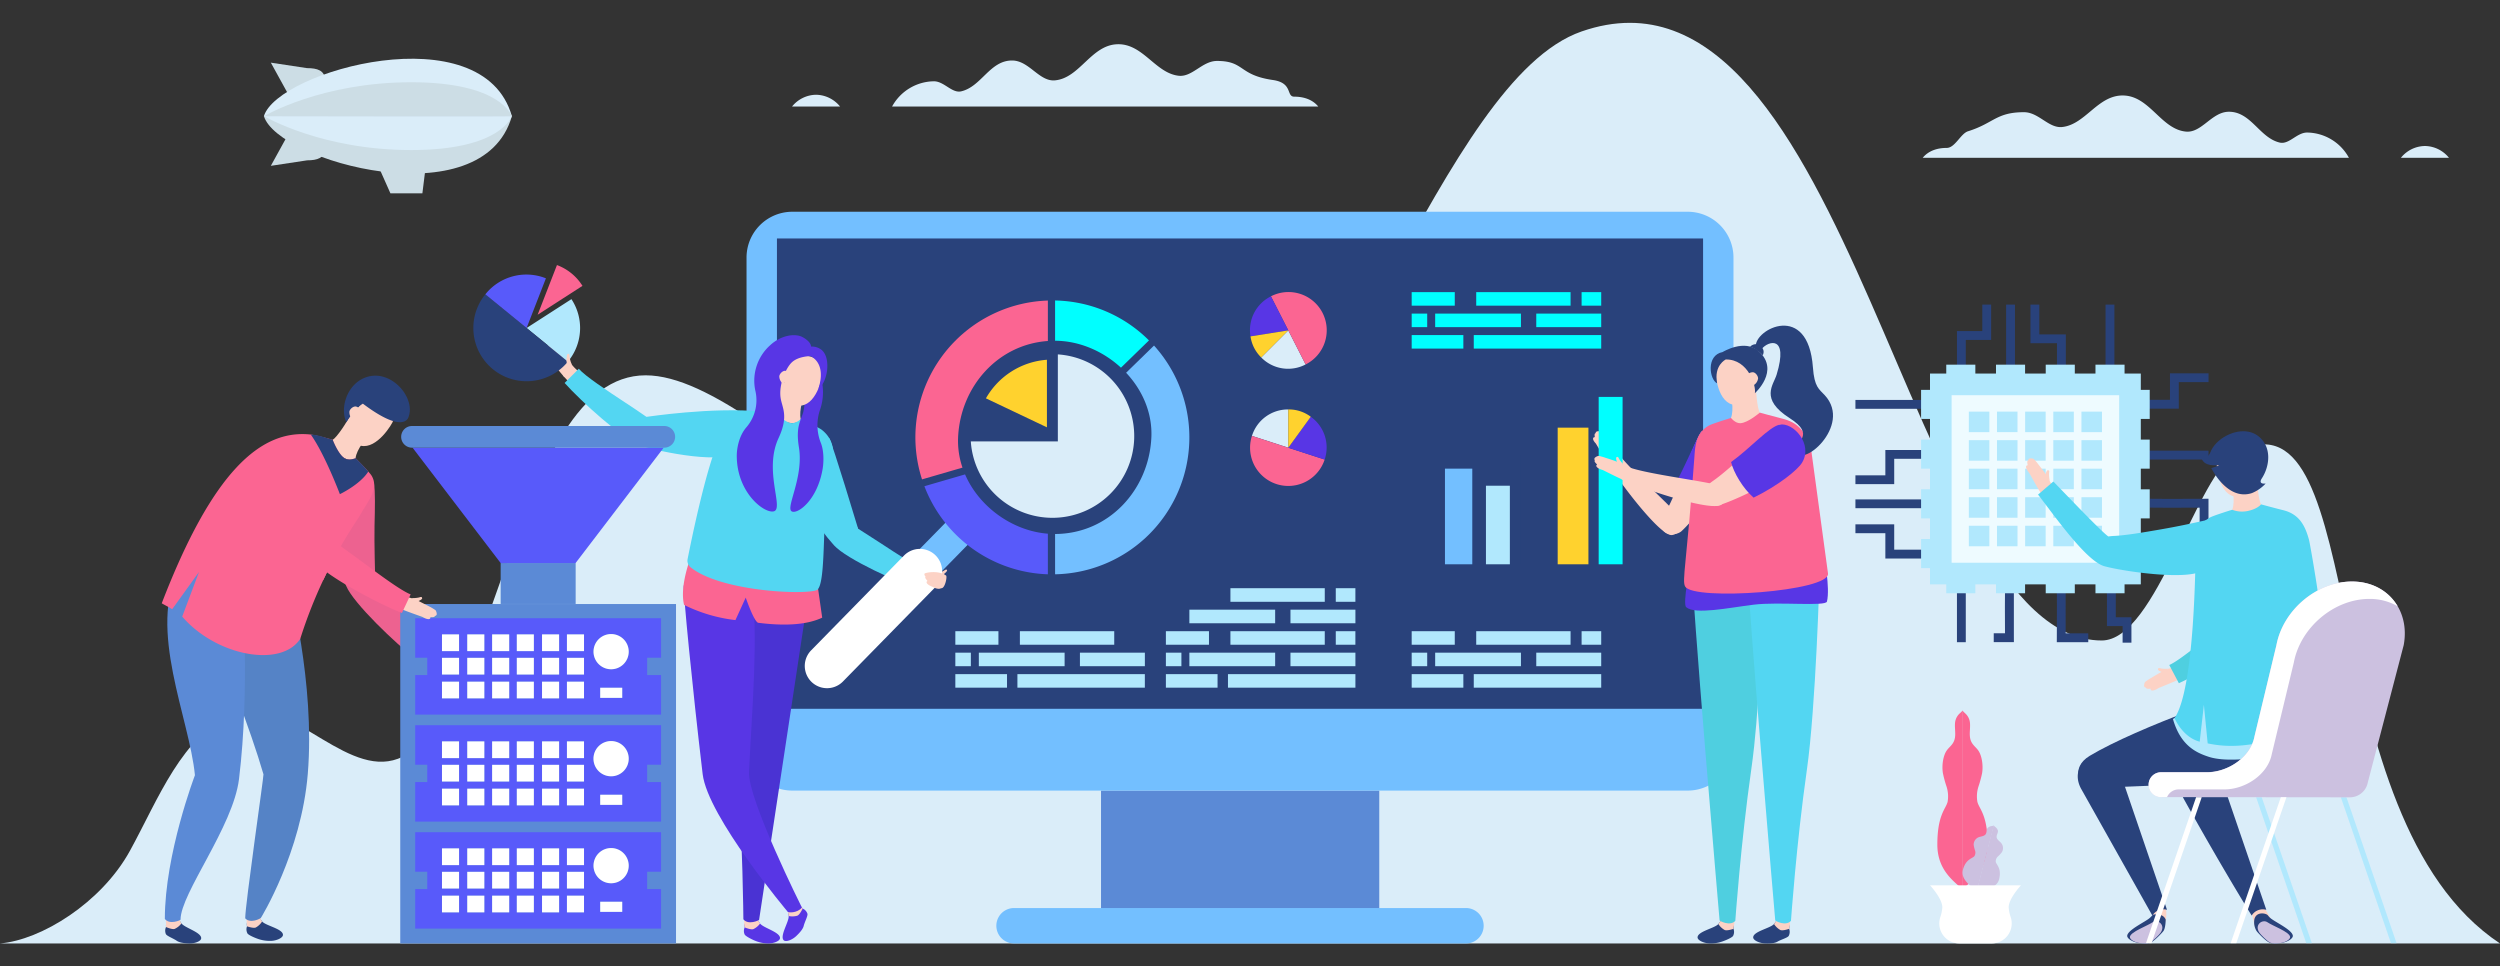 <svg xmlns="http://www.w3.org/2000/svg" xmlns:xlink="http://www.w3.org/1999/xlink" width="1160" height="448.363"><rect width="100%" height="100%" fill="#333333" stroke="none"/><style><![CDATA[.V{fill:#fcd2c5}.W{fill:#29427b}.X{fill:#fb6592}.Y{fill:#5836e5}.Z{fill:#daedf9}.a{fill:#b1e8fd}.b{fill:#585afa}.c{fill:#fff}.d{fill:#73bfff}.e{fill:#53d6f2}.f{fill:#5b8ad6}.g{fill:#ffd22e}.h{fill:#ccc1e0}]]></style><path d="M0 437.76c19.038-1.585 47.01-18.787 60.313-43.028s23.975-53.394 48.45-64.023c22.906-9.946 49.506 28.19 73.575 22.07 49.242-12.518 54.932-178.633 117.238-178.633 59.16 0 162.14 147.85 244.18 93.686C622.494 215.85 668.93 37.137 733.86 14.592c125.213-43.477 151.365 282.592 241.346 282.592 25.456 0 43.967-78 63.31-87.715 62.266-31.275 32.944 169.65 121.485 228.293z" class="Z"/><g class="V"><path d="M203.908 301.826c-.036.604-2.657.998-3.213.774-1.173-.944-.616-1.627-1.844-2.353a12.657 12.657 0 0 0 3.738.828c.695.01 1.457-.177 1.32.75z"/><path d="M197.932 299.676a31.509 31.509 0 0 1 3.637 2.549c1.398 1.104 4.24 3.916 4.437 4.114a22.349 22.349 0 0 1 2.382 2.521 3.384 3.384 0 0 1-.002 2.021 1.018 1.018 0 0 1-1.041.463c-.246.834-2.186-.173-2.2.043-.06.89-1.294 1.074-3.466-1.18-.13-.135-6.562-4.62-8.498-6.224a31.836 31.836 0 0 1 4.752-4.308z"/><path d="M169.2 265.525a4.609 4.609 0 0 1 1.176.829c5.317 5.404 21.517 28.814 27.952 33.563a25.026 25.026 0 0 0-4.356 4.681c-10.426-8.02-34.133-30.918-32.232-35.818 1.74-4.49 5.338-4.33 7.46-3.255z"/><path d="M171.973 225.278c1.224 6.902-.73 29.438.4 40.404 1.384 13.454-8.495 9.615-10.23 5.677-4.566-10.372-12.166-40.995-7.036-43.92 2.226-1.268 16.645-3.413 16.867-2.162z"/></g><path d="M199.27 298.64c-3.73-2.752-23.106-27.95-25.188-30.47.005-.837-.486-16.255-.3-24.203.197-7.9.383-16.14-.256-19.744-.1-.56-.47-.26-1.013-.536-2.378-1.207-15.866 1.046-18.202 2.376-6.977 3.976 2.623 37.36 6.328 45.834 3.43 8.168 23.18 26.895 32.357 33.956z" fill="#ed6290"/><path d="M185.722 280.272h127.95v157.49h-127.95z" class="f"/><path d="M306.74 305.197v-18.354H192.653v18.354h5.594v8.02h-5.594v18.354H306.74v-18.354h-6.45v-8.02zm-93.735 18.846h-7.925v-7.752h7.925zm0-11.064h-7.925v-7.75h7.925zm0-10.856h-7.925v-7.767h7.925zm11.73 21.92h-7.925v-7.752h7.925zm0-11.064h-7.925v-7.75h7.925zm0-10.856h-7.925v-7.767h7.925zm11.538 21.92h-7.925v-7.75h7.925zm0-11.064h-7.925v-7.75h7.925zm0-10.856h-7.925v-7.767h7.925zm11.427 21.92h-7.91v-7.752h7.91zm0-11.064h-7.91v-7.75h7.91zm0-10.856h-7.91v-7.767h7.91zm11.73 21.92h-7.925V316.3h7.925zm0-11.064h-7.925v-7.75h7.925zm0-10.856h-7.925v-7.767h7.925zm11.555 21.92h-7.925v-7.75h7.925zm0-11.064h-7.925v-7.75h7.925zm0-10.856h-7.925v-7.767h7.925zm17.736 21.7h-10.223v-4.722h10.223zm-5.15-13.266a8.178 8.178 0 1 1 8.162-8.179 8.177 8.177 0 0 1-8.162 8.179z" class="b"/><g class="c"><path d="M278.495 319.098h10.223v4.722h-10.223zm13.235-16.723a8.17 8.17 0 1 1-8.162-8.177 8.174 8.174 0 0 1 8.162 8.177z"/><use xlink:href="#B"/><use xlink:href="#B" x="11.728"/><use xlink:href="#B" x="23.266"/><path d="M239.8 294.356h7.91v7.767h-7.91z"/><use xlink:href="#B" x="46.422"/><use xlink:href="#B" x="57.977"/><use xlink:href="#C"/><use xlink:href="#C" x="-11.555"/><path d="M239.8 305.23h7.91v7.75h-7.91z"/><use xlink:href="#C" x="-34.711"/><use xlink:href="#C" x="-46.249"/><use xlink:href="#C" x="-57.977"/><use xlink:href="#C" x="-57.977" y="11.062"/><use xlink:href="#C" x="-46.249" y="11.062"/><use xlink:href="#C" x="-34.711" y="11.062"/><path d="M239.8 316.292h7.91v7.75h-7.91z"/><use xlink:href="#C" x="-11.555" y="11.062"/><use xlink:href="#C" y="11.062"/></g><path d="M306.74 404.493v-18.354H192.653v18.354h5.594v8.02h-5.594v18.354H306.74v-18.354h-6.45v-8.02zm-93.735 18.846h-7.925v-7.75h7.925zm0-11.064h-7.925v-7.75h7.925zm0-10.856h-7.925v-7.767h7.925zm11.73 21.92h-7.925v-7.75h7.925zm0-11.064h-7.925v-7.75h7.925zm0-10.856h-7.925v-7.767h7.925zm11.538 21.92h-7.925v-7.75h7.925zm0-11.064h-7.925v-7.75h7.925zm0-10.856h-7.925v-7.767h7.925zm11.427 21.92h-7.91v-7.75h7.91zm0-11.064h-7.91v-7.75h7.91zm0-10.856h-7.91v-7.767h7.91zm11.73 21.92h-7.925v-7.75h7.925zm0-11.064h-7.925v-7.75h7.925zm0-10.856h-7.925v-7.767h7.925zm11.555 21.92h-7.925v-7.75h7.925zm0-11.064h-7.925v-7.75h7.925zm0-10.856h-7.925v-7.767h7.925zm17.736 21.697h-10.223v-4.722h10.223zm-5.15-13.265a8.178 8.178 0 1 1 8.162-8.177 8.177 8.177 0 0 1-8.162 8.177z" class="b"/><g class="c"><path d="M278.495 418.393h10.223v4.722h-10.223zm13.235-16.72a8.17 8.17 0 1 1-8.162-8.179 8.174 8.174 0 0 1 8.162 8.179z"/><use xlink:href="#B" y="99.296"/><use xlink:href="#B" x="11.728" y="99.296"/><use xlink:href="#B" x="23.266" y="99.296"/><path d="M239.8 393.652h7.91v7.767h-7.91z"/><use xlink:href="#B" x="46.422" y="99.296"/><use xlink:href="#B" x="57.977" y="99.296"/><use xlink:href="#C" y="99.295"/><use xlink:href="#C" x="-11.555" y="99.295"/><path d="M239.8 404.525h7.91v7.75h-7.91z"/><use xlink:href="#C" x="-34.711" y="99.295"/><use xlink:href="#C" x="-46.249" y="99.295"/><use xlink:href="#C" x="-57.977" y="99.295"/><use xlink:href="#C" x="-57.977" y="110.357"/><use xlink:href="#C" x="-46.249" y="110.357"/><use xlink:href="#C" x="-34.711" y="110.357"/><path d="M239.8 415.587h7.91v7.75h-7.91z"/><use xlink:href="#C" x="-11.555" y="110.357"/><use xlink:href="#C" y="110.357"/></g><path d="M306.74 354.845V336.49H192.653v18.354h5.594v8.02h-5.594v18.354H306.74v-18.354h-6.45v-8.02zm-93.735 18.846h-7.925v-7.75h7.925zm0-11.064h-7.925v-7.75h7.925zm0-10.856h-7.925v-7.767h7.925zm11.73 21.92h-7.925v-7.75h7.925zm0-11.064h-7.925v-7.75h7.925zm0-10.856h-7.925v-7.767h7.925zm11.538 21.92h-7.925v-7.75h7.925zm0-11.064h-7.925v-7.75h7.925zm0-10.856h-7.925v-7.767h7.925zM247.7 373.7h-7.91v-7.75h7.91zm0-11.064h-7.91v-7.75h7.91zm0-10.856h-7.91v-7.767h7.91zm11.73 21.92h-7.925v-7.75h7.925zm0-11.064h-7.925v-7.75h7.925zm0-10.856h-7.925v-7.767h7.925zm11.555 21.92h-7.925v-7.75h7.925zm0-11.064h-7.925v-7.75h7.925zm0-10.856h-7.925v-7.767h7.925zm17.736 21.697h-10.223v-4.722h10.223zm-5.15-13.266a8.178 8.178 0 1 1 8.162-8.179 8.177 8.177 0 0 1-8.162 8.18z" class="b"/><g class="c"><path d="M278.495 368.746h10.223v4.722h-10.223zm5.07-24.9a8.178 8.178 0 1 0 8.162 8.177 8.177 8.177 0 0 0-8.162-8.177z"/><use xlink:href="#B" y="49.648"/><use xlink:href="#B" x="11.728" y="49.648"/><use xlink:href="#B" x="23.266" y="49.648"/><path d="M239.8 344.004h7.91v7.767h-7.91z"/><use xlink:href="#B" x="46.422" y="49.648"/><use xlink:href="#B" x="57.977" y="49.648"/><use xlink:href="#C" y="49.647"/><use xlink:href="#C" x="-11.555" y="49.647"/><path d="M239.8 354.877h7.91v7.75h-7.91z"/><use xlink:href="#C" x="-34.711" y="49.647"/><use xlink:href="#C" x="-46.249" y="49.647"/><use xlink:href="#C" x="-57.977" y="49.647"/><use xlink:href="#C" x="-57.977" y="60.71"/><use xlink:href="#C" x="-46.249" y="60.71"/><use xlink:href="#C" x="-34.711" y="60.71"/><path d="M239.8 365.94h7.91v7.75h-7.91z"/><use xlink:href="#C" x="-11.555" y="60.71"/><use xlink:href="#C" y="60.71"/></g><path d="M121.628 427.567c-.865-1.025-1.925-2.614-1.925-2.614l-4.944 2.75s-.402.543-.145 2.107a4.034 4.034 0 0 0 .191 3.274c.52.873 3.79 2.206 5.222 2.673a16.6 16.6 0 0 0 5.858.806c2.43-.096 5.406-1.368 5.406-2.783 0-2.805-7.995-4.235-9.663-6.21z" class="W"/><path d="M121.13 424.795l-6.637 1.19a21.282 21.282 0 0 0 .121 3.825s3.083 1.096 4.14.514a8.27 8.27 0 0 0 2.873-2.755 2.42 2.42 0 0 1-.498-2.772z" class="V"/><path d="M100.52 270.826v31.084c2.32 1.828 15.875 37.056 21.733 57.384.193.67-8.477 60.424-8.477 66.8 2.42 2.665 7.225.05 7.29-.21 0 0 18.734-30.257 21.747-66.8 3.5-42.463-8.677-87.562-9.15-90.968-3.95 1.73-21.235 3.493-33.143 2.712z" fill="#5583c6"/><path d="M84.195 428.456c-.782-1.1-1.714-2.757-1.714-2.757l-5.144 2.353s-.443.51-.3 2.088a4.032 4.032 0 0 0-.067 3.278c.45.912 3.456 1.995 4.996 3.074 1.235.867 3.347 1.17 5.776 1.263s5.497-.94 5.608-2.35c.22-2.795-7.638-4.848-9.146-6.948z" class="W"/><path d="M83.536 425.486l-6.567.714.058 3.94s2.987 1.334 4.088.836a8.273 8.273 0 0 0 3.08-2.52 3.492 3.492 0 0 1-.659-2.97z" class="V"/><path d="M83.112 263.81c-14.793 28.158 4.786 69.344 7.335 95.894 0 0-13.964 36.583-13.964 66.676 2.202 2.846 7.2.618 7.286.36 0-12.226 24.438-43.133 27.135-65.28 5.162-42.4 1.535-87.568 1.327-91-4.024-5.215-18.817-10.998-29.12-6.64z" class="f"/><g class="V"><path d="M162.556 192.272c-1.146 3.145-6.358 10.8-8.19 11.796-.473 6.663 8.307 11.372 10.616 8.53.438-4.154 5.304-9.698 5.644-10.287-2.334-.836-7.63-9.11-8.07-10.04z"/><path d="M176.152 186.053c-4.426-2.01-9 .32-11 4.702-.022.043-2.07 4.55-2.07 4.55-1.5 3.306 1.232 10.822 4.39 11.522 7.464 1.653 14.584-10.166 14.994-11.68 1.144-4.228-2.204-7.222-6.324-9.095z"/></g><path d="M164.982 212.6s-3.06 1.316-5.104.015c-2.995-1.918-5.516-8.544-5.516-8.544s-7.56-2.155-10.16-2.44c-23.284-2.553-45.68 17.308-69.153 78.296.968.618 3.662 1.933 4.835 2.758l12.442-17.277-7.782 20.684c15.644 18.227 45.853 23.997 54.777 10.302a218.075 218.075 0 0 1 10.698-27.308c1.378-2.95 2.758-5.7 4.09-8.242 6.482-12.41 11.998-20.05 13.09-22.032 3.297-5.96 8.908-12.092 5.183-18.162-.966-1.57-7.4-8.052-7.4-8.052z" class="X"/><path d="M164.983 212.598s-3.055 1.323-5.112.014c-2.995-1.905-5.503-8.544-5.503-8.544l-5.058-1.538a22.61 22.61 0 0 0-5.113-.89c6.44 8.917 13.507 27.647 13.507 27.647s9.332-4.425 13.18-10.472a70.304 70.304 0 0 0-5.902-6.216zm5.3-37.695c-8.844 2.73-12.767 13.777-9.604 21.035 0 0 4.064-6.532 7.693-8.637 16.277 12.246 20.265 8.42 21.083 6.464 3.7-8.863-7.605-22.433-19.17-18.862z" class="W"/><path d="M162.156 190.79a4.333 4.333 0 0 0 1.573 3.907 58.868 58.868 0 0 0 3.386-4.865 4.112 4.112 0 0 0-1.786-1.165c-1.204-.35-2.82.92-3.173 2.124z" class="V"/><path d="M137.958 224.93c.603-5.136-15.58-5.515-13.504 2.662 2.806 11.127 14.995 34.71 16.215 36.344 1.347 1.806 5.182 3.614 9.35 5.15 1.378-2.95 2.758-5.7 4.09-8.242-7.75-10.826-17.292-26.342-16.15-35.916z" class="X"/><g class="V"><path d="M194.4 277.23a12.704 12.704 0 0 1-3.821.223c1.38.364 1.03 1.172 2.416 1.758.597.065 3.01-1.03 2.88-1.62-.122-.93-.803-.542-1.475-.36z"/><path d="M199.116 281.36l-5.392-2.746a31.714 31.714 0 0 0-4.195-1.46 31.819 31.819 0 0 0-3.394 5.442c2.3 1.014 9.712 3.572 9.874 3.665 2.705 1.577 3.84 1.062 3.657.2-.046-.212 2.096.228 2.105-.642a1.018 1.018 0 0 0 .875-.73 3.391 3.391 0 0 0-.549-1.944 22.177 22.177 0 0 0-2.98-1.774z"/></g><path d="M157.985 253.36a24.487 24.487 0 0 0-.854-2.512c-2.004-5.033-4.05-12.99-6.033-20.688-1.97-7.656-3.83-14.887-5.43-18.18a1.842 1.842 0 0 0-1.331-.989c-2.616-.512-14.976 5.34-16.86 7.256-5.626 5.73 12.727 35.225 18.6 42.35 5.554 6.942 29.66 19.563 40.413 23.846l4.056-8.65c-4.34-1.63-14.467-9.15-22.603-15.192l-9.946-7.242z" class="X"/><path d="M181.172 89.718h14.816l2-16.18h-24.024l7.198 16.18zm-38.638-58.094l-16.867-2.552 11.095 20.142 14.035-4.594c.017-.183.022-7.4.022-7.4 0-4.578-3.706-5.606-8.284-5.606zM136.76 56.8l-11.095 20.142 16.867-2.55c4.578 0 8.284-1.028 8.284-5.606l-.022-7.4z" fill="#ccdde5"/><path d="M122.452 53.89l115.056-.003c-13.488-47.562-108.673-21.07-115.056.003z" class="Z"/><g fill="#ccdde5"><path d="M122.452 53.89c6.383 21.075 101.567 47.565 115.056.005-.2.22-115.056-.005-115.056-.005z"/><path d="M190.808 38.162c-41.653 0-67.94 15.573-68.346 15.726h115.046c-.2-.223-5.123-15.726-46.7-15.726z"/></g><path d="M190.808 69.626c41.578 0 46.5-15.504 46.7-15.726H122.46c.408.153 26.694 15.726 68.346 15.726z" class="Z"/><path d="M237.508 53.9l.002-.01-.002-.003v.012z" class="d"/><path d="M1125.17 67.745a14.554 14.554 0 0 0-11.147 5.473h22.295a14.564 14.564 0 0 0-11.147-5.473zm-54.67-6.248c-4.76 0-8.383 5.668-12.686 4.662-9.4-2.2-13.268-14.308-23.583-14.308-7.965 0-12.575 9.883-19.924 9.213-11.64-1.062-16.887-16.764-29.42-16.764-11.587 0-17.28 13.443-27.985 14.63-6.306.7-10.918-6.872-17.77-6.872-12.924 0-14.06 5.137-25.96 8.846-3.415 1.065-6.027 7.724-9.888 7.724-4.538 0-8.566 1.422-11.147 4.592h197.765a22.423 22.423 0 0 0-19.403-11.722zM378.65 43.97a14.559 14.559 0 0 0-11.147 5.473h22.294a14.558 14.558 0 0 0-11.147-5.473zm221.896.882c-3.86 0-.486-6.37-9.9-7.724-16.063-2.3-13.036-8.846-25.957-8.846-6.852 0-11.463 7.572-17.772 6.872-10.705-1.187-16.398-14.63-27.985-14.63-12.534 0-17.78 15.703-29.418 16.764-7.35.67-11.962-9.213-19.924-9.213-10.318 0-14.184 12.107-23.583 14.308-4.303 1.006-7.926-4.662-12.687-4.662a22.422 22.422 0 0 0-19.403 11.722h197.765c-2.585-3.17-6.612-4.592-11.147-4.592z" class="Z"/><path d="M510.875 366.834h129.107v54.802H510.875z" class="f"/><path d="M367.648 98.25h415.43a21.255 21.255 0 0 1 21.255 21.255v226.073a21.256 21.256 0 0 1-21.256 21.256h-415.43a21.256 21.256 0 0 1-21.256-21.256V119.506a21.256 21.256 0 0 1 21.256-21.256z" class="d"/><path d="M360.5 110.65h429.727v218.227H360.5z" class="W"/><path d="M680.203 421.33h-209.68a8.216 8.216 0 1 0 0 16.432h209.68a8.216 8.216 0 1 0 0-16.432z" fill-rule="evenodd" class="d"/><path d="M655.02 135.548h19.995v6.293H655.02zm29.944 0h43.782v6.293h-43.782zm48.9 0h9.098v6.293h-9.098zm-21.038 9.96h30.136v6.293h-30.136zm-57.805 0h7.2v6.293h-7.2zm10.897 0h39.8v6.293h-39.8zm-10.897 9.96h23.976v6.293H655.02zm28.808 0h59.133v6.293h-59.133z" fill="#0ff"/><path d="M655.02 292.87h19.995v6.293H655.02zm29.944 0h43.782v6.293h-43.782zm48.9 0h9.098v6.293h-9.098zm-21.038 9.96h30.136v6.293h-30.136zm-57.805 0h7.2v6.293h-7.2zm10.897 0h39.8v6.293h-39.8zm-10.897 9.962h23.976v6.293H655.02zm28.808 0h59.133v6.293h-59.133zm-142.86-19.922h19.995v6.293h-19.995zm29.945 0h43.78v6.293h-43.78zm48.887 0h9.098v6.293H619.8zm-21.027 9.96h30.136v6.293h-30.136zm-57.805 0h7.202v6.293h-7.202zm10.898 0h39.802v6.293h-39.802zm19.047-29.896h43.78v6.293h-43.78zm48.887 0h9.098v6.293H619.8zm-21.027 9.962h30.136v6.293h-30.136zm-46.907 0h39.802v6.293h-39.802zm-10.898 29.896h23.976v6.293h-23.976zm28.808 0h59.133v6.293h-59.133zM443.278 292.87h19.996v6.293h-19.996zm29.948 0h43.78v6.293h-43.78zm27.86 9.96h30.135v6.293h-30.135zm-57.808 0h7.203v6.293h-7.203zm10.9 0h39.8v6.293h-39.8zm-10.9 9.962h23.976v6.293h-23.976zm28.8 0h59.133v6.293h-59.133z" class="a"/><g class="V"><path d="M748.657 203.907c.07-.692.347-1.425-.59-1.398-.604-.034-1.3 2.52-1.142 3.102.802 1.274 1.545.8 2.12 2.105a12.687 12.687 0 0 1-.387-3.809z"/><path d="M744.927 202.3a15.794 15.794 0 0 0-2.006-2.057 3.741 3.741 0 0 0-1.944-.065.964.964 0 0 0-.631.848c-.845.176-.22 1.817-.43 1.822-.867.022-1.263 1.037.523 2.913.105.112 3.285 5.6 4.486 7.25a37.084 37.084 0 0 0 4.987-3.797 20.713 20.713 0 0 0-1.811-3.1c-.814-1.193-3.02-3.642-3.173-3.814zm44.54-2.112c-3.854 5.857-10.965 27.33-16.336 36.96-6.6 11.808 4.003 12.188 7.15 9.256 8.293-7.72 27.378-32.848 23.824-37.562-1.545-2.043-13.943-9.714-14.64-8.652z"/></g><path d="M789.467 200.188c-2.72 4.133-7.525 16.04-12.683 25.497a84.318 84.318 0 0 0 10.194 6.703c1.285.706 5.108 2.966 6.44 3.557 7.857-10.09 13.06-23.96 10.69-27.106-1.545-2.043-13.943-9.714-14.64-8.652z" class="Y"/><path d="M779.39 239.942c-4.75-5.9-26.112-24.726-30.077-31.67a25.098 25.098 0 0 1-5.157 3.781c6.75 11.3 26.73 37.502 31.82 36.185 4.66-1.206 4.922-4.798 4.102-7.03a4.739 4.739 0 0 0-.687-1.266z" class="V"/><path d="M653.027 230.13h14.265v31.7h-14.265z" class="W"/><path d="M670.46 217.45h12.68v44.38h-12.68z" class="d"/><path d="M689.48 225.376h11.095v36.454H689.48z" class="a"/><path d="M705.33 211.11h14.265v50.72H705.33z" class="W"/><path d="M722.765 198.43h14.265v63.4h-14.265z" class="g"/><path d="M741.785 184.166h11.095v77.663h-11.095z" fill="#0ff"/><path d="M819.096 334.567c.164 1.847 5.328 94.31 5.328 94.31a7.595 7.595 0 0 0 5.928 1.306l8.012-98.605c-2.43 1.873-17.74 4.494-19.267 3z" class="V"/><path d="M830.017 428.875l-4.944-2.75-1.926 2.613c-1.668 1.976-9.664 3.407-9.664 6.21 0 1.415 2.978 2.687 5.408 2.783s4.557-.04 5.857-.805c1.62-.957 4.702-1.802 5.222-2.675a4.036 4.036 0 0 0 .192-3.274c.254-1.563-.146-2.105-.146-2.105z" class="W"/><path d="M823.148 428.74a8.256 8.256 0 0 0 2.873 2.754c1.06.582 4.142-.514 4.142-.514l.365-2.623-5.615-2.524a12.382 12.382 0 0 1-1.765 2.908zm-29.876-94.173c.16 1.847 5.325 94.3 5.325 94.3a7.596 7.596 0 0 0 5.928 1.306l8.015-98.605c-2.433 1.873-17.744 4.494-19.267 3z" class="V"/><path d="M804.2 428.875l-4.944-2.75-1.926 2.613c-1.668 1.976-9.66 3.407-9.66 6.21 0 1.415 2.978 2.687 5.405 2.783a16.628 16.628 0 0 0 5.857-.805c1.433-.47 4.705-1.802 5.222-2.675a4.036 4.036 0 0 0 .192-3.274c.257-1.563-.145-2.105-.145-2.105z" class="W"/><path d="M797.32 428.74a8.289 8.289 0 0 0 2.873 2.754c1.06.582 4.142-.514 4.142-.514l.365-2.623-5.615-2.524a12.255 12.255 0 0 1-1.765 2.908z" class="V"/><path d="M785.285 264.53c-.882 6.338 12.596 162.534 12.596 162.534.065.262 4.873 2.876 7.3.2 0 0 2.523-36.005 7.374-69.98 4.185-29.327 3.563-57.14 5.882-58.97v-31.083c-11.906.78-29.192-.98-33.142-2.712z" fill="#4fcfe0"/><path d="M811.112 264.53c-.882 6.338 12.596 162.534 12.596 162.534.065.262 4.873 2.876 7.3.2 0 0 2.523-36.005 7.37-69.98 4.188-29.327 5.885-90.052 5.885-90.052-11.91.782-29.192-.98-33.142-2.712z" class="e"/><path d="M784.372 261.97s-3.79 18.188-1.97 19.77c4.12 3.575 19.57.275 31.328-1.17s33.415.94 33.984-1.46c1.53-6.48-1.353-20.8-1.353-20.8z" class="Y"/><g class="V"><path d="M814.944 177.2c-.83.6-9.42 5.377-11.872 5.006.02.678 1.672 7.87.084 11.732.684 3.597 10.646 3.622 13.395-2.467-1.145-1.736-2.093-10.957-1.606-14.27z"/><path d="M805.93 165.263c-4.513-.308-8.885.737-9.885 5.002-.356 1.526.297 15.308 7.653 17.398 3.108.882 9.086-4.433 9.33-8.056l.344-4.987c.325-4.803-2.59-9.024-7.442-9.357z"/></g><path d="M840.24 207.6c-2.758-7.59-5.944-11.612-13.584-13.448-2.548-.61-10.104-2.7-10.104-2.7s-5.362 4.65-8.903 4.907c-2.43.176-4.492-2.44-4.492-2.44s-8.742 2.656-10.333 3.58c-6.163 3.577-6.266 9.618-6.628 14.625-3.597 49.94-5.85 57.248-4.284 60.01 3.832 6.77 67.463 2.297 66.28-6.072l-7.953-58.47z" class="X"/><path d="M816.087 163.005c-6.59-5.98-16.806.348-16.806.348-7.776 1.483-6.09 12.862-2.52 14.517-1.687-8.37 3.993-11.075 3.993-11.075 10.538-.153 14.203 12.412 13.494 15.664 0 0 11.764-10.456 1.84-19.454z" class="W"/><path d="M813.192 172.717a4.087 4.087 0 0 0-2.015.695 58.268 58.268 0 0 0 2.102 5.543 4.345 4.345 0 0 0 2.476-3.408c-.053-1.254-1.312-2.88-2.563-2.83z" class="V"/><g class="W"><path d="M841.192 170.457c-2.213-30.61-27.084-17.713-26.505-9.67.145 1.977 1.226 3.136 2.84 1.053 2.727-3.52 12.516-6.656 6.826 11.99-1.5 4.922-7.906 11.262 6.012 20.156 12.596 8.042 2.207 11.123 2.904 14.84 1.786 9.538 26.54-11.15 13.44-25.425-2.653-2.9-4.85-3.713-5.517-12.94z"/><path d="M816.164 160.183a2.989 2.989 0 0 0-1.795-.461 3.873 3.873 0 0 0-2.306 1.127 15.863 15.863 0 0 1 5.857 4.018c.71-1.548.656-3.224-1.755-4.684z"/></g><g class="V"><path d="M751.316 213c-.334-.608-.53-1.368-1.282-.814-.517.316.365 2.817.823 3.2 1.384.594 1.727-.218 2.944.526a12.652 12.652 0 0 1-2.486-2.913z"/><path d="M750.778 214.44c-1.628-.715-5.445-1.904-5.715-1.987a22.658 22.658 0 0 0-3.343-.919 3.38 3.38 0 0 0-1.783.952 1.018 1.018 0 0 0 .078 1.138c-.62.607 1.18 1.848.997 1.963-.755.47-.344 1.647 2.668 2.506.18.05 7.16 3.625 9.485 4.583a31.712 31.712 0 0 0 1.573-6.219 32.059 32.059 0 0 0-3.959-2.015zm75.007-17.413c-6.027 3.576-21.827 19.763-30.873 26.065-11.098 7.73-1.743 12.7 2.37 11.456 10.84-3.308 39.002-17.535 37.872-23.33-.492-2.514-8.278-14.84-9.37-14.2z"/></g><path d="M825.785 197.027c-4.86.913-13.788 11.12-22.567 17.364 1.19 4.87 5.452 12.2 10.457 16.51 11.48-5.626 20.39-12.813 22.453-16.172 5.3-8.637-4.055-18.887-10.342-17.7z" class="Y"/><g class="V"><path d="M798.376 225.795a4.489 4.489 0 0 0-1.285-.65c-7.265-2.158-35.54-5.473-42.754-8.928a25.128 25.128 0 0 1-2.09 6.046c11.977 5.44 43.323 15.625 46.757 11.646 3.15-3.644 1.32-6.746-.628-8.114zM437.23 265.182a14.078 14.078 0 0 1-3.685 1.037c1.425.06 1.258.922 2.737 1.2.597-.065 3.4-2.243 3.155-2.792-.32-.883-1.098.108-2.206.555z"/><path d="M431.125 266.424a31.77 31.77 0 0 0-.334 6.405 16.969 16.969 0 0 1 4.627.268c3.13.064 2.8-6.132 2.613-6.772-.148-.483-2.747 2.043-6.906.1zm-47.877-60.21c-.637-1.1-13.453 5.848-15.1 7.8-3.82 4.5 13.796 30.678 21.635 38.863 2.976 3.106 13.572 3.334 7.67-8.834-4.812-9.92-10.684-31.766-14.195-37.83z"/><path d="M394.41 244.982c-2.363-.286-5.797.796-5.896 5.61-.11 5.256 38.1 22.88 42.277 22.237.372-1.614 1.512-3.206 2.754-5.493-7.67-2.26-30.9-18.72-37.745-21.976a4.583 4.583 0 0 0-1.389-.378z"/></g><path d="M398.156 245.302c-.266-.782-11.686-38.935-13.427-42.048-.27-.484-19.066 5.735-20.792 7.707-5.148 5.89 16.93 35.454 23.034 42.054 5.793 6.44 29.956 17.356 40.657 20.914l3.457-8.643c-4.314-1.34-14.59-8.083-22.844-13.5l-10.085-6.484z" class="e"/><path d="M343.644 330.58c-.577 4.225 1.746 98.917 1.746 98.917a7.599 7.599 0 0 0 5.999-.929l11.293-93.78c-1.617 1.404-16.73-2.182-19.038-4.207z" class="V"/><path d="M352.67 428.513c-.8-1.077-1.755-2.73-1.755-2.73l-5.11 2.43s-.435.516-.278 2.093a4.03 4.03 0 0 0-.017 3.278c.462.904 3.644 2.44 5.042 3a16.651 16.651 0 0 0 5.794 1.176c2.43.057 5.482-1.023 5.572-2.436.178-2.8-7.71-4.732-9.25-6.81z" class="Y"/><path d="M345.33 427.664l.2 2.642s3.007 1.29 4.1.774a8.269 8.269 0 0 0 3.041-2.566 12.29 12.29 0 0 1-1.577-3.014z" class="V"/><path d="M343.43 266.003s-3.74 60.7-1.422 90.244c2.685 34.213 2.922 70.307 2.922 70.307 2.244 2.814 7.207.51 7.29.252l24.46-161.408c-4.05 1.477-21.413 2.14-33.248.605z" fill="#4a33d3"/><path d="M372.435 421.568c-.943-1.274-1.612-1.365-1.612-1.365l-5.417 1.63.533 3.202c.255 2.574-4.292 9.304-2.28 11.257 1.015.987 4.002-.262 5.765-1.936s3.148-3.295 3.504-4.763c.444-1.828 1.987-4.628 1.722-5.608a4.033 4.033 0 0 0-2.214-2.418z" class="Y"/><path d="M365.083 421.743a12.291 12.291 0 0 1 .856 3.292 8.27 8.27 0 0 0 3.977-.141c1.156-.353 2.518-3.326 2.518-3.326l-1.627-2.093z" class="V"/><path d="M348.67 272.508c-11.856 1.362-27.378.66-31.407-.875-.3 3.336 3.86 46.155 8.766 87.54 2.35 19.805 39.532 63.96 39.532 63.96.08.26 4.242.757 6.527-2.023 0 0-25.16-50.255-24.555-62.942 1.37-28.636 4.56-64.88 1.137-85.66z" class="Y"/><path d="M320.956 257.412s-5.797 13.97-3.547 23.256a71.903 71.903 0 0 0 23.84 7.052l4.763-10.434s3.93 11.452 5.844 11.695c10.75 1.365 21.827 1.314 29.645-2.384l-2.394-16.788z" class="X"/><path d="M362.176 176.26c.025 3.348-2.183 12.35-3.553 13.912 1.884 6.41 11.754 7.756 12.926 4.287-1.04-4.046 1.584-10.94 1.696-11.6-2.48.03-10.332-5.874-11.07-6.59z" class="V"/><path d="M381.29 199.423c-1.447-1.133-9.742-4.965-9.742-4.965s-2.4 2.306-4.785 1.8c-3.473-.74-8.14-6.086-8.14-6.086l-10.38 1.277c-7.82.766-12.278 7.137-14.925 13.254-5.964 13.783-12.55 45.983-14.263 54.658a3.933 3.933 0 0 0 1.328 3.822c13.48 11.003 51.37 12.94 58.406 10.715 5.404-1.71 1.82-42.373 7.056-59.076 1.502-4.792 1.06-11.008-4.554-15.398z" class="e"/><g class="V"><path d="M258.837 162.372a22.251 22.251 0 0 0-2.657-2.231 3.387 3.387 0 0 0-2.017.121 1.017 1.017 0 0 0-.402 1.067c-.818.294.3 2.173.085 2.2-.883.113-.997 1.354 1.382 3.4.142.122 4.996 6.28 6.7 8.12a31.823 31.823 0 0 0 4.023-4.996 32.063 32.063 0 0 0-2.757-3.483c-1.183-1.33-4.157-4.003-4.367-4.2zm82.91 29.228c-6.96-.82-29.345 2.45-40.36 1.963-13.5-.594-9.1 9.042-5.07 10.544 10.62 3.953 41.636 9.748 44.256 4.458 1.135-2.296 2.435-16.816 1.173-16.964z"/><path d="M300.835 195.603c-5.704-4.993-30.022-19.797-35.138-25.943a25.108 25.108 0 0 1-4.418 4.623c8.616 9.94 32.86 32.267 37.64 30.082 4.38-1.998 4.013-5.58 2.813-7.637a4.567 4.567 0 0 0-.897-1.125z"/></g><path d="M352.782 190.918c-22.594-2.093-52.006 2.435-52.83 2.5-2.595-1.843-6.173-4.2-9.95-6.7-8.246-5.43-18.5-12.19-21.45-15.62l-6.564 6.6c7.51 8.414 27.11 26.27 35.317 29.037 8.48 2.99 40.61 9.35 43.977 2.29 1.126-2.367 14.085-17.876 11.5-18.116z" class="e"/><path d="M380.592 189.86a25.014 25.014 0 0 0 .537-13.915c-1.86-3.473-8.467 2.506-8.555 2.614a26.977 26.977 0 0 1 .149 12.621c-1.078 3.96-3.6 6.68-2.025 16.365 2.277 13.92-6.16 27.853-3.416 29.687 2.498 1.67 11.995-4.873 14.45-19.843.42-2.563.76-8.018-.976-12.175a22.157 22.157 0 0 1-.164-15.354z" class="Y"/><path d="M373.57 165.014c-4.85-.34-9.147 4.11-9.483 8.914l-.348 4.987c-.253 3.622 4.934 9.71 8.135 9.262 7.572-1.057 10.117-14.618 9.97-16.18-.403-4.362-3.76-6.668-8.275-6.984z" class="V"/><path d="M380.863 162.096a7.159 7.159 0 0 0-4.536-1.278s.204-2.133-3.94-4.394c-3.312-1.81-9.843-1.035-15 3.738a22.067 22.067 0 0 0-6.943 20.965 19.288 19.288 0 0 1-4.062 17.076c-3.697 4.204-4.53 10.37-4.52 13.33.052 17.298 13.007 26.948 17.256 25.708 4.666-1.364-4.827-18.987 2.124-33.942 4.838-10.406 1.626-14.063.954-18.747-.878-6.137 2.397-13.718 5.17-16.38 3.048-2.925 8.65-2.925 8.65-2.925s7.74 2.823 3.692 15.2c4.5-3.23 6.082-14.984 1.155-18.36z" class="Y"/><path d="M361.6 174.517a4.335 4.335 0 0 0 1.982 3.716 58.733 58.733 0 0 0 2.846-5.201 4.123 4.123 0 0 0-1.901-.966c-1.234-.223-2.707 1.216-2.928 2.45z" class="V"/><path d="M232.305 261.243h34.8v19h-34.8z" class="f"/><path d="M232.3 261.248h34.776l40.91-53.572h-116.6l40.912 53.572z" class="b"/><path d="M308.226 197.666H191.17a5.025 5.025 0 0 0 0 10.05h117.057a5.025 5.025 0 1 0 0-10.05z" class="f"/><path d="M930.836 141.34h4.108v48.87h-4.108zm46.146 0h4.1v48.87h-4.1zm-6.658 67.78h54.428v4.1h-54.428zm-24.09-67.78h-4.1v17.904h12.308v24.703h4.1v-28.8h-12.3V141.34zm60.613 44.18h-24.7v4.1h28.814v-12.3h13.8v-4.1h-17.905v12.3zm-25.118 88.213h-4.1V290.5h7.256v7.686h4.1V286.4h-7.256v-12.658zM919.778 153.6h-11.754v17.997h4.108V157.72h11.757v-16.38h-4.1v12.268zm-40.862 89.7h-17.998v4.1h13.887v11.756h29.387v-4.1h-25.276V243.32zm-4.11-22.758h-13.887v4.1h17.998v-11.754h25.276v-4.1h-29.387v11.756zm131.295 10.934c-3.504 0-6.448-.01-7.423-.048l-1.053-.037-.15 4.105 1.046.04 7.67.05 14.44-.042v10.485h4.108v-14.612l-18.642.058zm-71.624 39.374l-4.108-.156-.04 1.05c-.1 2.483-.037 16.418-.01 22.1h-5.225v4.1h9.355l-.012-2.515v-23.55zm24 .9l-.04-1.05-4.105.15.034 1.05c.108 2.92 0 23.805 0 24.005l-.01 2.065h14.6v-4.1h-10.482l-.01-22.107zm31.328-16.978h34.947v4.1h-34.947zM860.918 185.57h46.007v4.1h-46.007zm0 46.147h34.953v4.1h-34.953zm47.106 31.32h4.1v34.95h-4.1z" class="W"/><g class="a"><path d="M903.068 169.2h13.494v8.275h-13.494zm23.075 0h13.494v8.275h-13.494zm23.075 0h13.494v8.275h-13.494zm23.082 0h13.497v8.275H972.3zm-69.232 97.814h13.494v8.276h-13.494zm23.075 0h13.494v8.276h-13.494zm23.075 0h13.494v8.276h-13.494zm23.082 0h13.497v8.276H972.3zm16.895-86.127h8.278v13.494h-8.278zm0 23.075h8.278v13.494h-8.278zm0 23.074h8.278v13.494h-8.278zm0 23.074h8.278v13.495h-8.278zm-97.813-69.223h8.278v13.494h-8.278zm0 23.075h8.278v13.494h-8.278zm0 23.074h8.278v13.494h-8.278zm0 23.074h8.278v13.495h-8.278z"/><path d="M895.52 173.33h97.813v97.813H895.52z"/></g><path d="M905.554 183.363H983.3v77.746h-77.747z" fill="#eefbff"/><g class="a"><use xlink:href="#D"/><path d="M926.6 190.997h9.522v9.522H926.6z"/><use xlink:href="#D" x="26.128"/><use xlink:href="#D" x="39.193"/><use xlink:href="#D" x="52.258"/><use xlink:href="#D" y="13.24"/><path d="M926.6 204.237h9.522v9.522H926.6z"/><use xlink:href="#D" x="26.128" y="13.24"/><use xlink:href="#D" x="39.193" y="13.24"/><use xlink:href="#D" x="52.258" y="13.24"/><use xlink:href="#D" y="26.477"/><path d="M926.6 217.474h9.522v9.522H926.6z"/><use xlink:href="#D" x="26.128" y="26.477"/><use xlink:href="#D" x="39.193" y="26.477"/><use xlink:href="#D" x="52.258" y="26.477"/><use xlink:href="#D" y="39.715"/><path d="M926.6 230.712h9.522v9.522H926.6z"/><use xlink:href="#D" x="26.128" y="39.715"/><use xlink:href="#D" x="39.193" y="39.715"/><use xlink:href="#D" x="52.258" y="39.715"/><use xlink:href="#D" y="52.953"/><path d="M926.6 243.95h9.522v9.522H926.6z"/><use xlink:href="#D" x="26.128" y="52.953"/><use xlink:href="#D" x="39.193" y="52.953"/><use xlink:href="#D" x="52.258" y="52.953"/></g><path d="M425.492 256.015L440.2 241.01l10.38 10.167-14.697 15.004z" class="d"/><path d="M419.387 257.855l-43.022 43.915a10.326 10.326 0 0 0 14.753 14.452l43.015-43.915a10.324 10.324 0 1 0-14.746-14.452z" class="c"/><path d="M424.74 203.017a63.359 63.359 0 0 0 3.08 19.419l18.772-5.458a38.254 38.254 0 0 1-2.037-14.042c1.04-23.257 18.147-43.063 41.655-44.716v-18.767a63.542 63.542 0 0 0-61.47 63.564z" class="X"/><path d="M489.558 158.1c11.265.047 22.286 4.848 30.57 12.508l12.996-12.654a63.292 63.292 0 0 0-43.565-18.53z" fill="#0ff"/><path d="M522.514 172.96c7.544 8.024 12.23 18.605 11.72 29.978-1.085 24.24-19.622 44.744-44.676 44.836v18.7a63.543 63.543 0 0 0 45.908-106.136z" class="d"/><path d="M447.79 220.12l-18.873 5.486a63.578 63.578 0 0 0 57.293 40.869v-18.838c-16.444-1.296-31.9-12.45-38.42-27.516z" class="b"/><path d="M490.838 164.44v40.38h-40.383a37.955 37.955 0 1 0 40.383-40.381z" class="Z"/><path d="M457.472 184.833l28.3 13.45V166.93a35.505 35.505 0 0 0-28.3 17.903z" class="g"/><path d="M452.95 199.756h24.127L455.274 189.4a34.891 34.891 0 0 0-2.325 10.356z" class="W"/><path d="M585.204 165.857a17.462 17.462 0 0 0 20.605 3.25l-8.046-15.81z" class="Z"/><path d="M589.715 137.49l16.094 31.62a17.74 17.74 0 1 0-16.094-31.619z" class="X"/><path d="M580.23 156.084l17.534-2.786-8.05-15.8a17.497 17.497 0 0 0-9.485 18.596z" class="Y"/><path d="M585.204 165.857l12.56-12.56-17.533 2.786a17 17 0 0 0 4.974 9.773z" class="g"/><path d="M580.905 202.253l16.865 5.49v-17.76a17.46 17.46 0 0 0-16.865 12.273z" class="Z"/><path d="M580.905 202.253a17.738 17.738 0 1 0 33.736 10.976l-16.87-5.487z" class="X"/><path d="M608.2 193.373l-10.43 14.37 16.87 5.487a17.493 17.493 0 0 0-6.442-19.856z" class="Y"/><path d="M597.77 207.74l10.43-14.37a16.999 16.999 0 0 0-10.429-3.393z" class="g"/><path d="M244.342 152.2l19.15 15.61a24.321 24.321 0 0 0 1.652-29.006z" class="a"/><path d="M225.194 136.57a24.708 24.708 0 1 0 38.296 31.232l-19.15-15.61z" class="W"/><path d="M225.194 136.57l19.147 15.62 8.962-23.05a24.368 24.368 0 0 0-28.109 7.43z" class="b"/><path d="M258.43 122.986l-8.962 23.047 20.8-13.395a23.676 23.676 0 0 0-11.838-9.652z" class="X"/><path d="M263.466 164.203c-.6.07-.73 3.645-.473 4.188 1 1.116 1.27.94 2.344.77a12.737 12.737 0 0 1-1.045-3.684c-.05-.694.092-1.464-.826-1.274zm165.564 101.94c-.42.522.437 1.43.437 1.43-.667.557 1.028 1.938.836 2.037-.8.4-.472 1.614 2.46 2.7a5.589 5.589 0 0 0 4.333.57c1.494-.42 2.484-5.4 1.884-5.83-3.764-2.63-9.634-1.3-9.95-.915z" class="V"/><g class="X"><path d="M907.275 334.52c-.514 2.427.238 5.308-.186 7.8-.533 3.12-2.51 4.014-3.854 5.982-1.588 2.33-2.316 6.7-1.734 10.422a54.23 54.23 0 0 0 1.731 6.355 14.822 14.822 0 0 1 .474 6.906c-.752 3.315-4.78 5.89-4.78 19.94 0 12.825 9.157 17.812 11.754 20.953v-83.16l-1.176 1.14a6.779 6.779 0 0 0-2.228 3.662z"/><path d="M917.97 365.08a54.23 54.23 0 0 0 1.731-6.355c.582-3.722-.142-8.092-1.73-10.422-1.343-1.97-3.325-2.862-3.857-5.982-.424-2.493.328-5.374-.186-7.8a6.778 6.778 0 0 0-2.229-3.662l-1.173-1.14v83.16c2.594-3.14 11.75-8.128 11.75-20.953 0-14.05-4.027-16.625-4.78-19.94a14.905 14.905 0 0 1 .474-6.906z"/></g><g class="h"><path d="M922.255 384.204c-.603.793-.334 1.99-.88 2.823-.68 1.045-2.192 1-3.346 1.47a3.707 3.707 0 0 0-2.244 3.495 13.775 13.775 0 0 0 .641 2.653 3.037 3.037 0 0 1-.319 2.62c-.858 1.074-4.003 1.263-5.343 6.413-1.226 4.7 4.89 8.247 6.46 9.885l7.937-30.48-.953.197a3.128 3.128 0 0 0-1.953.926z"/><path d="M926.434 388.344c-.068-.994.75-1.908.6-2.894a3.125 3.125 0 0 0-1.254-1.76l-.74-.638-7.937 30.48c2.17-.664 9.237-.775 10.463-5.476 1.34-5.15-1.313-6.85-1.54-8.205a3.035 3.035 0 0 1 1-2.442 13.657 13.657 0 0 0 1.854-2.006 3.699 3.699 0 0 0-.254-4.143c-.78-.974-2.12-1.672-2.204-2.916z"/></g><path d="M895.533 410.78s5.708 6.117 5.708 10.23a18.173 18.173 0 0 1-.978 4.662 9.286 9.286 0 0 0 8.826 12.087h15.088a9.286 9.286 0 0 0 8.826-12.087 18.173 18.173 0 0 1-.978-4.662c0-4.114 5.708-10.23 5.708-10.23z" class="c"/><g class="V"><path d="M1049.857 243.36c-2.764 6.44-6.006 28.828-9.606 39.248-4.417 12.782 6.077 11.3 8.662 7.862 6.814-9.056 21.202-37.14 16.874-41.155-1.88-1.742-15.428-7.122-15.93-5.955zm-47.103 66.8c-.678-.148-1.377-.504-1.455.43-.102.596 2.36 1.58 2.95 1.486 1.36-.65.972-1.443 2.334-1.868a12.706 12.706 0 0 1-3.829-.046z"/><path d="M1007.608 309.87a31.642 31.642 0 0 0-4.124 1.651c-1.613.755-5.02 2.846-5.26 2.994a22.33 22.33 0 0 0-2.894 1.911 3.403 3.403 0 0 0-.458 1.967 1.016 1.016 0 0 0 .907.69c.05.867 2.17.33 2.133.543-.142.88 1.015 1.342 3.644-.36.158-.102 7.445-3 9.696-4.12a31.958 31.958 0 0 0-3.644-5.278z"/><path d="M1043.372 283.177a4.58 4.58 0 0 0-1.334.54c-6.408 4.046-27.524 23.143-34.873 26.298a25.069 25.069 0 0 1 3.173 5.552c11.98-5.43 40.3-22.313 39.556-27.52-.672-4.767-4.2-5.436-6.523-4.87z"/></g><path d="M1047.64 239.783c-1.105 7.078-2.207 13.622-3.82 21.357-1.622 7.783-3.3 15.83-5.07 20.95a24.996 24.996 0 0 0-.734 2.548c-2.6 1.978-6.01 4.76-9.602 7.697-7.848 6.413-17.614 14.393-21.874 16.223l4.452 8.45c10.55-4.78 34.05-18.507 39.253-25.677 5.54-7.405 20.205-34.24 16.33-41.274-6.445-11.686-18.846-10.838-18.933-10.276z" fill="#4fcfe0"/><path d="M1055.507 317.84c-10.25.502-64.036 19.747-85.885 32.867-9.293 5.58-5.43 15.537 4.795 14.916 29.57-1.79 68.714-.7 86.108-13.15 27.654-19.808.45-34.902-5.018-34.634z" class="W"/><path d="M999.08 421.39l-.217 4.704a7.594 7.594 0 0 0 5.761 1.913 15.595 15.595 0 0 0 .399-6.278c-.375.03-3.27-2.806-5.944-.34z" class="V"/><g class="W"><path d="M965.668 366.045l33.03 58.775a6.008 6.008 0 0 1 6.789-2.664L984.78 361.53c-6.854-20.117-26.362-8.556-19.112 4.514z"/><path d="M998.94 424.418a14.033 14.033 0 0 1-1.331 1.409c-1.864 1.792-10.3 5.54-10.58 8.33-.146 1.408 2.684 2.98 5.09 3.33s4.538.432 5.9-.195c1.71-.783 5.19-4.458 5.798-5.272 1.056-1.415 1.062-5.338 1.062-5.338-1.403-3.334-5.947-2.26-5.947-2.26z"/></g><path d="M998.76 427.947c-2.427 1.7-10.243 4.436-10.488 6.784-.124 1.186 2.26 2.51 4.288 2.803s3.82.365 4.975-.164c1.443-.66 4.384-3.746 4.885-4.44 2.74-3.795-1.306-6.625-3.66-4.984z" class="h"/><path d="M1044.59 422.75l1.703 7.108a15.944 15.944 0 0 0 7.318-3.766s-1.585-2.45-2.73-4.73c-2.675-2.466-5.916 1.418-6.29 1.387z" class="V"/><path d="M1013.33 370.8c17.772 32.04 31.45 54.02 31.45 54.02a6.008 6.008 0 0 1 6.789-2.664l-19.122-55.87c-6.857-20.117-26.362-8.556-19.115 4.514zm39.95 55.026c-.966-.93-.926-1.142-1.33-1.4-1.328-.87-5.232-1.285-5.944 2.26a7.914 7.914 0 0 0 1.059 5.338c.607.814 4.1 4.5 5.8 5.272 1.37.627 3.5.542 5.907.195s5.238-1.92 5.1-3.33c-.288-2.8-8.717-6.536-10.58-8.33z" class="W"/><path d="M1052.132 427.947c-2.353-1.64-6.4 1.19-3.66 4.984.498.693 3.442 3.78 4.882 4.44 1.155.53 2.95.458 4.978.164s4.408-1.618 4.284-2.803c-.245-2.348-8.06-5.094-10.485-6.784z" class="h"/><path d="M1071.985 316.89c-11.84 1.497-23.617 3.16-35.575 3.42a72.355 72.355 0 0 1-21.001-2.45c.034 11.078-2.22 12.766-7.173 15.755 3.504 12.167 10.513 15.554 16.6 17.54 16 5.227 56.03-6.752 57.17-6.837a268.459 268.459 0 0 0-2-28.598c-2.6.48-5.278.825-8.01 1.17z" class="a"/><g class="V"><path d="M1047.477 219.755c-.827.613-9.4 5.405-11.856 5.04.022.68 1.696 7.864.118 11.734.697 3.594 10.658 3.59 13.386-2.508-1.145-1.732-2.123-10.95-1.647-14.267z"/><path d="M1038.428 207.856c-4.517-.296-8.88.765-9.87 5.03-.353 1.53.343 15.308 7.702 17.376 3.114.873 9.073-4.46 9.31-8.084l.325-4.99c.315-4.802-2.616-9.016-7.467-9.333z"/></g><path d="M1059.237 236.682c-2.548-.603-10.113-2.66-10.113-2.66s-1.483 2.072-6.09 3.057a12.714 12.714 0 0 1-7.297-.549s-8.733 2.682-10.32 3.608c-6.154 3.596-6.185 6.188-6.584 14.646-.186 3.942-.272 64.513-9.844 78.442.32.557 3.77 8.826 11.674 10.915l1.938-17.135 1.758 17.924c18.518 3.973 32.705-3.35 47.586-5.626l1.427-22.485 4.278 21.68a80.61 80.61 0 0 1 3.879-.404c-.2-34.345-9.705-85.947-10.126-87.508-1.774-6.623-4.52-12.088-12.166-13.903z" class="e"/><path d="M1047.885 202.395c-7.06-5.535-18.97-.172-22.09 7.07-2.33 5.4-4.5 1.65-4.278.217-.703 3.59.814 6.7 7.752 6.176 1.455-.108-3.226 1.337-3.226 1.337s7.41 15.36 18.852 11.596a17.558 17.558 0 0 0 6.362-4.442s-3.71.616-1.755-2.405c3.795-5.866 4.62-14.66-1.616-19.548z" class="W"/><g class="V"><path d="M950.16 218.195c-.604-.03-1.282 2.53-1.118 3.108.808 1.27 1.548.79 2.133 2.09a12.878 12.878 0 0 1-.415-3.806c.068-.692.337-1.428-.6-1.393z"/><path d="M945.902 215.617a22.052 22.052 0 0 0-2.247-2.644 3.395 3.395 0 0 0-2.009-.22 1.018 1.018 0 0 0-.573.986c-.857.153-.068 2.192-.285 2.183-.888-.036-1.2 1.17.796 3.574.12.145 3.876 7.027 5.26 9.126a31.919 31.919 0 0 0 4.801-4.252 31.83 31.83 0 0 0-2.136-3.894c-.944-1.51-3.43-4.642-3.606-4.858z"/><path d="M980.623 252.326c-6.117-4.475-24.248-23.286-29.88-28.96a25.043 25.043 0 0 1-4 4.99c9.454 9.15 28.164 35.462 32.736 32.868 4.188-2.374 3.51-5.91 2.136-7.853a4.611 4.611 0 0 0-.993-1.043z"/><path d="M1021.03 244.77c-7.005-.207-29.02 5.006-40.033 5.486-13.51.587-8.275 9.802-4.127 10.946 10.925 3.007 42.33 6.07 44.475.57.93-2.386.954-16.964-.316-17.002z"/></g><path d="M1023.544 241.394c-7 1.573-13.482 2.953-21.267 4.297-7.835 1.35-15.936 2.746-21.347 2.98a24.136 24.136 0 0 0-2.641.254c-2.795-1.693-22.276-22.21-25.542-25.5l-7.105 6.07c6.993 8.864 22.332 31.057 30.913 33.263 8.922 2.432 41.543 7.244 46.66 1.054 8.5-10.287.882-22.54.328-22.417z" class="e"/><path d="M1086.144 369.917l23.252 67.693h2.606l-23.254-67.693h-2.604zm-39.31 0l23.254 67.693h2.604l-23.255-67.693h-2.603z" class="a"/><path d="M1091.314 269.834c-16.305 0-32 13.22-35.055 29.525l-10.21 42.393c-1.795 9.583-12.296 16.528-22.047 16.528h-21.23a5.793 5.793 0 0 0-.009 11.586l87.56.09a8.473 8.473 0 0 0 8.331-6.872l16.658-63.725c3.052-16.306-7.7-29.525-23.997-29.525z" class="h"/><path d="M1091.314 269.83c-16.305 0-32 13.22-35.055 29.528l-10.2 42.434c-1.795 9.582-12.296 16.57-22.047 16.57h-21.23a5.763 5.763 0 1 0-.009 11.525l2.75-.04a5.833 5.833 0 0 1 5.328-3.562h21.233c9.748 0 20.252-6.914 22.047-16.497l10.206-42.376c3.055-16.308 18.75-29.518 35.058-29.518a25.749 25.749 0 0 1 13.113 3.411c-4.096-6.97-11.683-11.476-21.184-11.476zM995.742 437.6h2.604l23.254-67.693h-2.606L995.742 437.6zm39.308 0h2.606l23.255-67.693h-2.607L1035.05 437.6z" class="c"/><defs ><path id="B" d="M205.08 294.356h7.925v7.767h-7.925z"/><path id="C" d="M263.057 305.23h7.925v7.75h-7.925z"/><path id="D" d="M913.537 190.997h9.522v9.522h-9.522z"/></defs></svg>